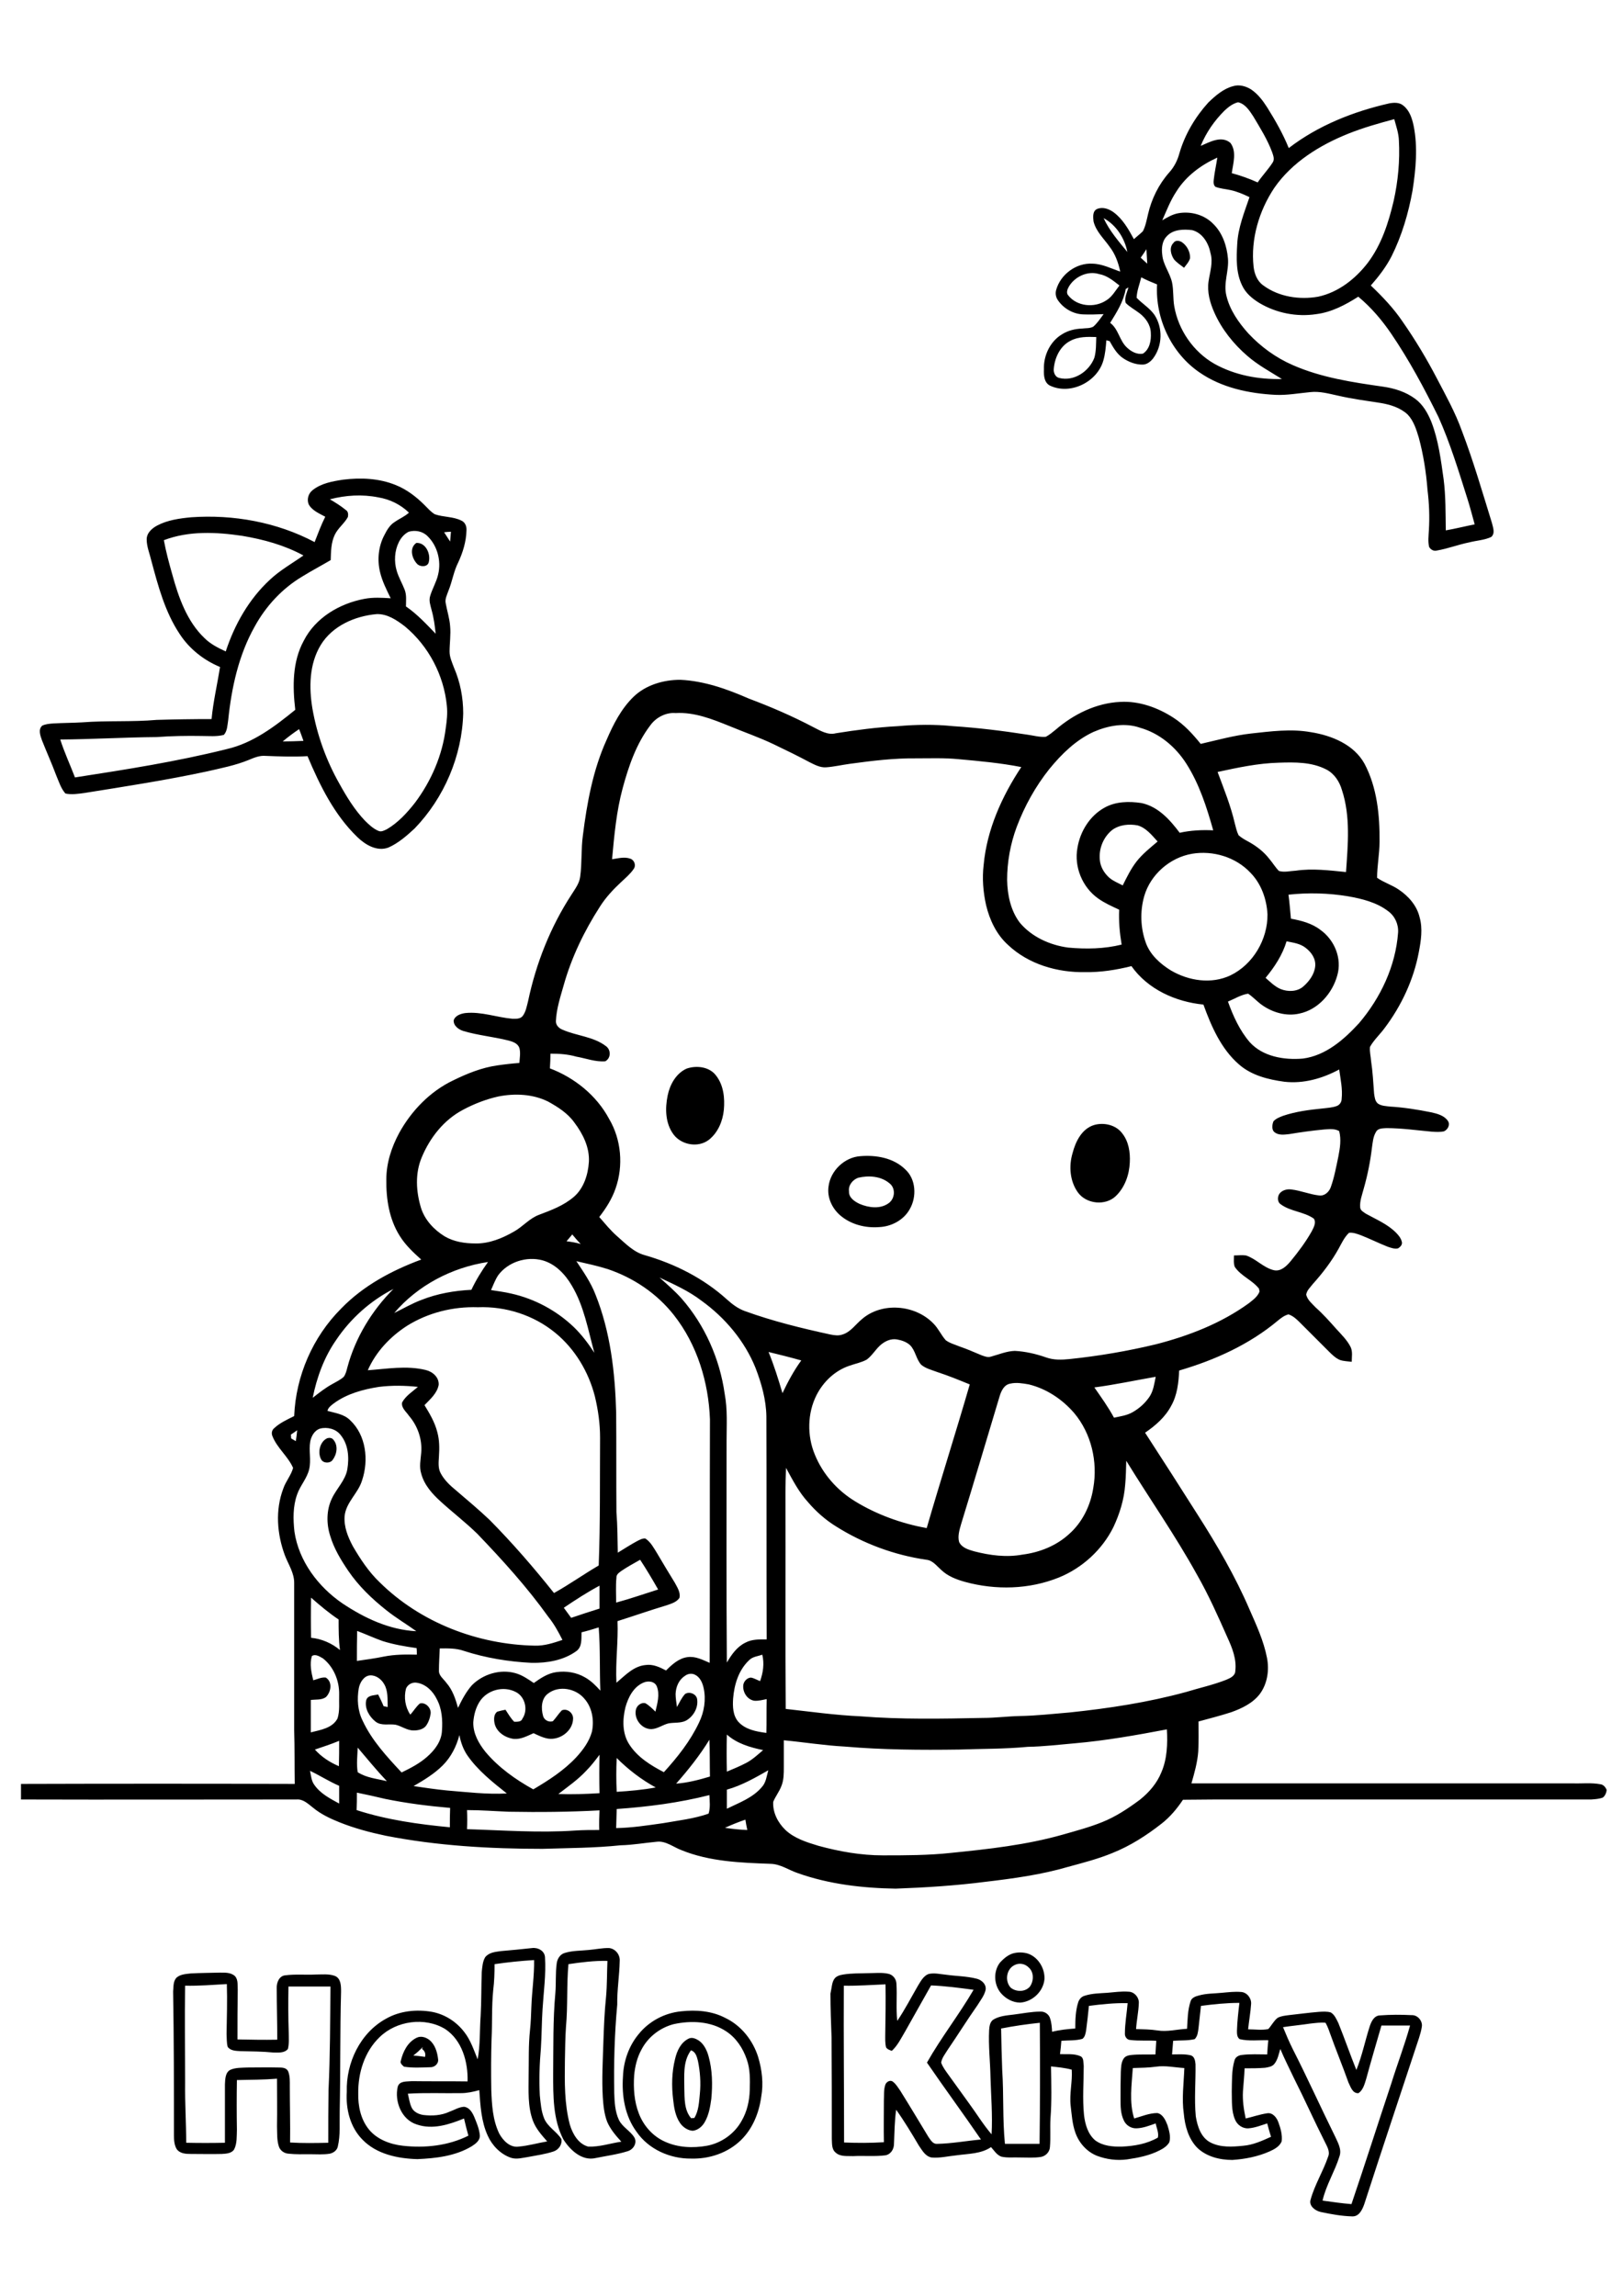 <?xml version="1.0" encoding="utf-8"?>
<!-- Generator: Adobe Illustrator 21.0.2, SVG Export Plug-In . SVG Version: 6.00 Build 0)  -->
<svg version="1.2" baseProfile="tiny" id="Layer_1" xmlns="http://www.w3.org/2000/svg" xmlns:xlink="http://www.w3.org/1999/xlink"
	 x="0px" y="0px" viewBox="0 0 595.3 841.9" overflow="scroll" xml:space="preserve">
<path d="M253.1,752.4c-2.6,3.9-2.1,8.9-2.1,13.4c0.1,3.7-0.1,8,2.5,11c0.3,0,0.9-0.1,1.2-0.1c1.6-2.7,1.7-5.9,2-8.9
	c0.4-4,0.1-8.1-0.7-12c-0.4-1.5-0.8-3.4-2.6-3.9L253.1,752.4 M252.6,747.6c1.2-0.6,2.6,0,3.7,0.7c1.9,1.3,3,3.6,3.6,5.8
	c1.4,5,1.5,10.4,1,15.6c-0.4,2.9-0.9,5.9-2.4,8.5c-0.9,1.6-2.5,3-4.4,3.2c-1.9-0.1-3.7-1.4-4.7-2.9c-1.7-2.5-2.2-5.7-2.5-8.6
	c-0.6-4.9-0.5-10,0.7-14.8C248.3,752.1,249.7,749,252.6,747.6 M151.6,753.8c1.4,0.1,2.9,0.3,4.3,0.5c0.3-1.2-0.1-2.2-1.1-2.9
	l0.3-0.7C154,751.8,152.8,752.9,151.6,753.8 M152.8,747.3c1.6-0.8,3.4-0.2,4.7,0.8c2.1,1.7,2.9,4.5,3.2,7.1c0.2,1.7-1.4,3-3,2.9
	c-3.1,0.1-6.4,0.3-9.5-0.2c-0.6-0.5-1.5-1.2-1.2-2.1C147.8,752.4,149.5,748.9,152.8,747.3 M247.1,742.3c-5,1.3-9.4,4.7-11.8,9.3
	c-1.6,2.9-2.4,6.2-2.7,9.5c-0.3,4.7,0,9.5,1.7,13.9c1.7,4.5,5.1,8.4,9.6,10.4c4.8,2.2,10.3,2.4,15.4,1.5c5.3-1,10.1-4.4,12.7-9.1
	c2-3.4,2.9-7.4,3-11.3c0.1-3.8,0.2-7.7-1.1-11.3c-1.4-4.1-3.9-7.9-7.6-10.3C260.7,741.2,253.5,740.9,247.1,742.3 M249.8,737.6
	c5.5-0.6,11.2-0.2,16.2,2.4c5.9,2.8,10.2,8.3,12.1,14.4c1.4,4.7,2,9.7,1.1,14.6c-0.8,5.8-3.1,11.6-7.4,15.8
	c-4.8,4.7-11.6,7-18.3,6.8c-7.7,0.1-15.6-3.4-20-9.8c-4.3-5.8-5.5-13.3-5-20.3c0.2-5.7,2.2-11.3,5.8-15.6
	C238.1,741.2,243.8,738.2,249.8,737.6 M480.5,742.1c-3.3,0.5-6.6,0.8-9.9,1.3c1.1,2.7,2.3,5.5,3.6,8.1c5.4,10.6,10.3,21.5,15.6,32.2
	c1,2.2,2.4,4.6,1.5,7.1c-1.7,5.5-4.9,10.5-6.2,16.2c3.5,0.5,7,1,10.6,1.3c5-14.7,9.7-29.5,14.6-44.2c2.2-7.1,4.9-14.1,6.9-21.3
	c-3.5,0-7,0-10.5,0c-1.9,6.5-3.8,13-5.6,19.6c-0.6,1.9-1.1,4-2.8,5.2c-2.2,0.2-2.9-2.3-3.7-3.9c-2.2-6.2-4.7-12.2-6.9-18.4
	c-0.4-1.2-0.9-2.4-1.5-3.5C484.4,741.6,482.4,741.9,480.5,742.1 M367.2,743.9c0.1,5.1,0.2,10.1,0.4,15.2c0.6,9,0.1,18.1,1,27.1
	c4.2,0,8.5,0,12.7,0c0.2-14.8,0.2-29.6,0.1-44.4C376.6,742.3,371.8,743,367.2,743.9 M440.5,735.6c-0.3,2.7-0.6,5.5-0.9,8.2
	c-0.2,1.4-0.3,2.9-1.4,4c-2.6,0.6-5.2,0.4-7.9,0.6c-0.1,1.7-0.3,3.3-0.4,5c2.2,0,4.5-0.2,6.7,0.3c1.5,0.3,1.8,2,1.9,3.3
	c0.1,6.4-0.5,12.7,0.1,19.1c0.6,3.7,1.9,7.8,5.4,9.6c3.7,1.9,8,1.6,12,1.2c3.6-0.3,6.9-1.8,10.2-3.3c-0.5-1.6-1-3.3-1.4-4.9
	c-2.2,0.7-4.4,1.6-6.8,1.8c-2.1,0.2-4.2-1.2-5-3.2c-1.4-3.2-1.1-6.9-1.2-10.3c0.1-3.8-0.1-7.7,1-11.4c0.3-1.2,1.5-1.9,2.7-2
	c3.1-0.4,6.2-0.2,9.3-0.2c0.1-1.7,0.2-3.5,0.4-5.2c-3.5-0.1-7.1,0.4-10.5-0.4c-1-0.7-1-2-1-3.1c0.1-3.4,0.5-6.8,0.9-10.2
	C449.8,734.5,445.1,735,440.5,735.6 M399.4,735.6c-0.3,3-0.6,5.9-1,8.8c-0.2,1.2-0.4,2.6-1.4,3.3c-2.5,0.7-5.1,0.5-7.7,0.7
	c-0.1,1.6-0.3,3.3-0.5,4.9c2.5,0.1,5.2-0.3,7.6,0.8c1.2,0.7,0.9,2.3,1.1,3.5c0,6-0.5,12,0.1,18c0.4,3.4,1.4,7,4.1,9.3
	c2.8,2.1,6.5,2.4,9.9,2.3c4.5-0.2,9.1-1,13.1-3.3c0.4-1.8-0.5-3.5-0.8-5.2c-2.3,0.8-4.5,1.7-7,1.8c-2,0.1-3.9-1.1-4.7-2.9
	c-1.2-2.5-1.2-5.2-1.2-7.9c0-3.3,0-6.6,0.1-9.9c0.1-1.6,0.1-3.4,1-4.8c0.6-1,1.8-1.3,2.9-1.4c2.9-0.3,5.9-0.1,8.8-0.2
	c0.1-1.7,0.2-3.4,0.3-5c-3.2-0.2-6.4,0.1-9.5-0.3c-1.2,0-2.1-1.2-2-2.4c0-3.7,0.7-7.4,1-11.1C408.7,734.5,404.1,735,399.4,735.6
	 M309.5,728.2c-0.1,19.2,0.1,38.3,0.1,57.5c4.9,0.2,9.7,0.2,14.6-0.1c-0.1-5.1,0-10.2,0-15.3c0.1-1.9-0.1-3.9,0.5-5.7
	c0.3-1.1,1.8-2,2.8-1.2c1.2,0.9,1.9,2.2,2.7,3.3c3.5,5.6,6.9,11.3,10.3,16.9c0.8,1.1,1.6,2.7,3.2,2.6c5.4-0.1,10.7-1.1,16.1-1.6
	c-6.5-9.5-13.3-18.7-19.8-28.2c5.2-9.2,11.8-17.6,17.1-26.7c-5.2-0.7-10.4-1.4-15.6-1.6c-3.1,5.6-6.3,11.1-9.4,16.7
	c-1.5,2.5-2.8,5.3-5,7.3c-0.8-0.3-1.7-0.6-2.1-1.3c-0.4-1.6-0.3-3.2-0.3-4.8c0.1-6.1,0.2-12.2,0.1-18.3
	C319.7,727.9,314.6,728.3,309.5,728.2 M305.9,725.9c0.7-1.2,2.1-1.6,3.4-1.8c3-0.5,6.2-0.4,9.2-0.5c2.4,0,4.9-0.3,7.2,0.2
	c1.7,0.3,3,1.8,3.1,3.6c0.3,4.5-0.2,9.1,0.3,13.7c2.8-4.1,5.1-8.6,7.6-12.9c1-1.6,2-3.6,3.9-4.3c2.2-0.5,4.4,0.1,6.6,0.3
	c3.6,0.5,7.3,0.5,10.9,1.4c1.9,0.4,3.8,2.1,3.4,4.2c-0.5,2.1-1.9,3.8-3,5.6c-3.8,5.4-7.2,10.9-10.9,16.3c-0.9,1.5-2.1,2.9-2.4,4.7
	c0.6,1.7,1.7,3.1,2.7,4.5c2.5,3.4,5,7,7.5,10.4c2.8,3.8,5.2,7.8,8.3,11.4c0.4-7-0.2-14-0.4-21c-0.1-5.7-0.8-11.5-0.5-17.2
	c0.1-1.4,0.3-3.1,1.6-3.9c2.2-1.3,4.8-1.5,7.3-1.8c3.3-0.4,6.6-1.1,9.9-1.1c1.6-0.1,3.2,1,3.6,2.6c0.5,1.5,0.6,3.2,0.7,4.8
	c2.8-0.7,5.7-1,8.5-1.2c0-3.3,0.1-6.6,1.1-9.7c0.4-1.1,1.2-2,2.3-2.3c2.7-0.9,5.6-0.9,8.4-1.1c2.5-0.2,5.1-0.6,7.7-0.4
	c2.2,0,4,2.2,3.8,4.3c-0.1,3.1-0.8,6.2-1,9.4c2.6,0.1,5.2,0.1,7.8,0.5c3.6,0.6,7.2-0.4,10.9-0.6c0.2-3.4,0.2-6.8,1.3-10.1
	c0.4-1.3,1.8-1.8,3-2.1c2.8-0.8,5.6-0.7,8.5-1c2.3-0.2,4.7-0.5,7-0.3c2.1,0.1,3.8,2.2,3.7,4.3c-0.2,3.2-0.8,6.3-1.1,9.4
	c2.5,0,5,0.4,7.4-0.1c1.2-1.3,2-3,3.4-4.1c1.3-0.7,2.7-0.8,4.1-1c3.7-0.4,7.3-0.9,11-1.2c1.5-0.1,3-0.2,4.4,0.2
	c1.4,0.8,2.1,2.5,2.8,3.9c2.3,5.7,4.3,11.5,6.6,17.2c2.1-5.2,3.2-10.7,4.9-16c0.6-1.8,1.6-3.9,3.7-4c3.9-0.3,7.8-0.3,11.7-0.1
	c2.2-0.1,4.1,2.2,3.7,4.3c-0.2,1.4-0.6,2.7-1,4c-6.7,20.3-13.5,40.6-20.1,61c-0.7,2-1.9,4.6-4.4,4.5c-3.9-0.1-7.7-0.8-11.5-1.6
	c-2-0.4-4.5-2.2-3.8-4.5c1.5-5.5,4.6-10.4,6.4-15.7c0.9-2-0.4-3.9-1.2-5.6c-3.9-7.7-7.4-15.6-11.3-23.3c-1.7-3.6-3.5-7.1-5-10.7
	c-0.6,1.9-0.9,3.9-2.2,5.5c-0.8,1-2.2,1.2-3.4,1.4c-2.5,0.2-5,0.2-7.5,0.2c-0.1,2.8-0.4,5.6-0.6,8.4c-0.2,3.4,0.3,6.7,1,10
	c2.6-0.6,5.1-1.5,7.8-1.9c2.1-0.4,3.6,1.6,4.2,3.3c0.8,2.2,1.5,4.6,1.2,7c-0.8,1.9-2.7,2.9-4.5,3.7c-4.3,1.9-9,2.8-13.6,3.1
	c-4.6,0-9.5-1.2-12.9-4.5c-3.2-3.3-4.5-8-4.9-12.5c-0.8-5.5,0-11.1,0.2-16.7c-3.5-0.2-6.9-1-10.4-0.5c-2.8,0.4-5.6,0.4-8.5,0.5
	c-0.4,6.1-1.4,12.5,0.5,18.5c2.8-0.8,5.6-2,8.5-2c2,0.4,3,2.6,3.7,4.4c0.6,2,1.3,4.2,0.7,6.3c-0.8,1.4-2.2,2.3-3.6,3
	c-3.7,1.9-7.8,2.7-11.9,3.3c-3.7,0.5-7.5,0-11-1.3c-3.8-1.5-6.7-4.8-8-8.6c-1.1-3.1-1.3-6.5-1.7-9.8c-0.5-4.4,0.7-8.8,0.4-13.2
	c-2.5-0.7-5-0.9-7.6-1.2c0.1,6.4,0.3,12.7-0.2,19.1c-0.2,3.5,0.1,7-0.2,10.5c-0.1,1.8-1.6,3.3-3.3,3.6c-2.5,0.4-5.1,0.2-7.7,0.2
	c-2.3-0.1-4.6,0.2-6.8-0.3c-1.7-0.6-2.7-2.3-3.8-3.5c-3.7,2.5-8.3,2.4-12.6,3c-3.1,0.3-6.2,1.1-9.3,0.8c-2.3-0.5-3.4-2.7-4.6-4.4
	c-2.6-4.4-5.3-8.9-8.3-13.1c-0.6,4.1-0.6,8.3-0.8,12.5c0,1.9-1.1,3.8-3.1,4.2c-3.9,0.5-7.9,0.1-11.9,0.3c-2.1-0.1-4.7,0.3-6.4-1.3
	c-1.5-1.2-1.3-3.3-1.4-5c0-12.4,0-24.8-0.1-37.3c-0.2-5.3-0.4-10.7-0.4-16C305.1,728.9,305.1,727.2,305.9,725.9 M67.9,728.2
	c-0.2,11.9,0,23.7,0,35.6c-0.1,7.3,0.4,14.7,0.4,22c4.7,0.1,9.4,0.1,14.2,0c0-7.1,0-14.3,0-21.4c0.1-1.9,0.1-4.5,2.1-5.4
	c1.9-0.8,4.1-0.7,6.1-0.8c3.8,0,7.6-0.1,11.4,0c1.3,0,2.9,0,3.6,1.4c0.7,1.8,0.6,3.7,0.6,5.5c0,6.9,0.2,13.8,0.1,20.6
	c4.7,0.3,9.3,0.2,14,0.1c0-6.5,0-12.9,0.1-19.3c0.6-12.7,0.6-25.4,0.7-38c-5.1,0-10.2,0-15.4,0c-0.1,5.6-0.1,11.2,0.1,16.8
	c0,2,0.2,4.1-0.3,6.1c-1.3,1.6-3.6,1.3-5.4,1.3c-4-0.4-8-0.4-12-0.5c-1.6-0.1-3.7-0.1-4.7-1.6c-0.4-1.5-0.3-3.1-0.4-4.7
	c0.1-6.1,0.3-12.2,0.1-18.3C78,727.9,73,728.3,67.9,728.2 M64.8,725.2c1.4-1.2,3.4-1.3,5.2-1.5c3.6-0.2,7.2-0.2,10.7-0.3
	c1.9,0,4.1-0.1,5.6,1.4c1.1,1.4,0.8,3.3,0.9,4.9c-0.1,6.1-0.1,12.1-0.1,18.2c4.9,0.1,9.7,0.2,14.6,0.1c0-6.3-0.2-12.6-0.2-18.9
	c-0.1-2,0.9-4.5,3.1-4.7c3.7-0.5,7.5-0.1,11.2-0.3c2.3,0,4.8-0.3,7,0.5c2.3,0.9,2.3,3.7,2.3,5.8c-0.4,14.6-0.2,29.3-0.5,43.9
	c-0.1,4.3,0.3,8.7-0.7,12.9c-0.3,1.4-1.6,2.3-2.9,2.6c-2.4,0.4-4.8,0.2-7.2,0.2c-2.7,0-5.3,0.1-8-0.2c-1.5-0.1-3-1.1-3.5-2.6
	c-0.8-2.4-0.6-5-0.7-7.5c0.1-5.8,0-11.6,0-17.4c-4.9,0.4-9.8,0.4-14.7,0.5c-0.1,6.1-0.1,12.1,0,18.2c-0.1,2.4,0.1,5-1,7.2
	c-0.9,1.5-2.9,1.6-4.5,1.7c-3.8,0.1-7.6,0-11.4,0c-1.8,0-4-0.1-5.2-1.8c-0.9-1.5-1-3.4-1-5.2c0-17.5,0-35.1-0.3-52.6
	C63.7,728.7,63.4,726.6,64.8,725.2 M372,720.7c-2.9,1.5-3.5,5.8-1.3,8.2c1.9,1.6,5.2,1.7,7-0.3c1.5-2,1.6-5.3-0.3-7
	C376,720.1,373.8,719.7,372,720.7 M371.4,716.4c1.7-0.5,3.5-0.5,5.2-0.1c4,1.1,6.7,5.4,6.5,9.5c-0.4,4.5-4.4,8.3-8.9,8.6
	c-2.7,0-5.3-1.4-7.1-3.5c-2.6-3.1-2.8-8-0.3-11.2C368.1,718.3,369.6,717,371.4,716.4 M208.5,720.3c-0.7,7.6-0.2,15.3-0.9,22.9
	c-0.3,4.2-0.3,8.4-0.4,12.6c-0.1,7.8-0.2,15.7,1.8,23.3c1,3.4,3.1,7.1,6.7,8.1c4.1,0.2,8.1-1.2,12.2-1.8c-2-2.2-4-4.5-5.2-7.3
	c-1.1-2.9-1.4-6-1.6-9c-0.4-6.6,0-13.2,0.2-19.8c0.2-5.7,0.4-11.4,1-17.1c0.4-4.4,0.3-8.8,0.5-13.1C218,719,213.2,719.6,208.5,720.3
	 M215.9,715.1c2.5-0.2,5.1-0.8,7.6-0.7c2.3,0.3,4,2.5,3.8,4.8c-0.1,5.3-1,10.6-0.9,15.9c-1,10.8-1.3,21.7-1.1,32.5
	c0.1,3.3,0.3,6.8,1.7,9.8c1.3,2.7,4.2,4,5.7,6.5c1.1,2-0.4,4.4-2.5,5c-3.8,1.2-7.8,1.7-11.7,2.5c-5,1.2-9.4-2.9-11.9-6.9
	c-3.8-7.4-3.7-16-3.7-24.1c0.1-9.9-0.1-19.7,0.8-29.5c0.3-3.6,0-7.3,0.5-10.9c0.2-1.6,1.2-3.3,2.9-3.8
	C210,715.3,213,715.4,215.9,715.1 M139.2,747.1c-5.5,5.3-7.9,13.1-7.8,20.6c-0.1,4.6,0.9,9.5,3.9,13.2c3,3.7,7.9,5.5,12.5,6
	c8.1,0.9,16.6,0,24-3.7c-0.6-2.1-1.1-4.2-1.6-6.3c-5.4,2.2-11.5,4.2-17.3,2.2c-5.6-1.7-8.3-8.5-7-13.9c0.7-2.2,3.4-1.8,5.2-2
	c6.8,0.1,13.6,0,20.4,0.1c0.2-7.1-2-15.1-8.2-19.2C155.9,739.6,145.4,741,139.2,747.1 M181.4,720.3c0,3.2-0.1,6.4-0.5,9.6
	c-0.6,6-0.3,12-0.6,17.9c-0.2,6.2-0.2,12.4-0.1,18.6c0.2,5.4,0.5,11,2.9,16c1.4,2.6,4,5.3,7.2,4.8c3.5-0.3,6.9-1.3,10.4-1.9
	c-2-2.3-4.1-4.6-5.2-7.5c-2-5.3-1.6-11.1-1.6-16.7c0.1-5.5-0.1-11.1,0.5-16.6c0.3-2.9,0.4-5.7,0.5-8.6c0.2-5.7,1.1-11.4,1-17.1
	C191,719.1,186.2,719.6,181.4,720.3 M183.8,715.5c3.8-0.3,7.5-0.7,11.3-1.1c2.2-0.3,4.7,1,4.8,3.4c0.4,6.3-0.5,12.6-0.9,19
	c-0.3,4.7-0.3,9.5-0.6,14.3c-0.5,5.7-0.7,11.5-0.4,17.3c0.3,2.9,0.5,5.8,1.6,8.5c1.3,3.1,4.5,4.7,6.3,7.5c0.4,2-1,4-2.9,4.6
	c-3,1-6.1,1.4-9.2,2c-2.1,0.3-4.3,1-6.4,0.3c-3.8-1.3-6.9-4.5-8.5-8.1c-2.4-5.2-2.7-11.1-3.1-16.7c-2.2,0.6-4.4,1.1-6.7,1.1
	c-6.5,0.1-13-0.2-19.5,0.2c0.4,1.6,0.6,3.3,1.3,4.9c0.7,1.7,2.5,2.6,4.3,2.9c3.3,0.4,6.7,0.2,9.7-1.2c1.7-0.6,3.4-1.7,5.3-1.8
	c1.9,0.2,3,2,3.7,3.6c0.9,2.2,1.9,4.5,2.1,6.9c0.1,1.9-1.6,3.1-3,4c-6,3.6-13.1,4.4-19.9,4.7c-7.2-0.2-15-1.8-20.2-7.2
	c-4.5-4.6-6.1-11.2-5.7-17.5c-0.3-10.6,4.9-21.6,14.4-26.8c5.1-2.9,11.2-3.5,16.9-2.5c4.7,0.9,8.9,3.6,11.8,7.4
	c2.3,2.9,3.5,6.6,4.9,10c1-5.3,0.7-10.6,1.1-16c0.3-5.3,0.2-10.7,0.4-16c0.2-1.9,0.3-3.9,1.3-5.5
	C179.5,715.9,181.8,715.8,183.8,715.5 M120.1,527.4c0.8-0.2,1.7-0.1,2.2,0.6c1.8,2.1,1.3,5.3-0.3,7.4c-0.9,1.3-3.4,1.3-4.2-0.2
	C116.4,532.7,117.3,528.6,120.1,527.4 M314.8,431.9c-2,0.7-3.7,2.7-3.4,5c-0.1,2.3,2,3.7,3.9,4.6c3.3,1.4,7.6,2,10.7-0.3
	c2.3-1.7,2.6-5.5,0.2-7.3C323.1,431.3,318.6,431,314.8,431.9 M315.5,424c5.8-0.5,12.2,0.6,16.5,4.8c4,3.6,4.3,10.1,1.7,14.6
	c-2.2,4-6.7,6.4-11.2,6.6c-5,0.4-10.3-0.9-14.2-4.2c-3.1-2.6-5-6.7-4.4-10.7C304.6,429.3,309.8,424.4,315.5,424 M401.2,412.6
	c3.6-1.1,8.1-0.1,10.4,3c2.4,3,3,7,2.8,10.7c-0.2,4.5-1.8,9.1-5.1,12.3c-3.8,3.7-10.9,3-14-1.4c-2.9-4.1-3.3-9.6-1.9-14.3
	C394.5,418.6,396.8,414,401.2,412.6 M251.8,391.9c3.7-1.3,8.5-0.7,10.9,2.6c2.7,3.5,3.2,8.2,2.8,12.5c-0.4,4.2-2.2,8.4-5.5,11
	c-3.9,3-10,1.9-12.9-1.9c-3.1-4.1-3.2-9.6-2.2-14.4C245.7,397.8,247.9,393.7,251.8,391.9 M265.9,670.3c2.7,0.4,5.4,0.7,8.2,0.8
	c-0.3-1.3-0.5-2.6-0.7-3.8C270.8,668.2,268.3,669.2,265.9,670.3 M171.3,663.8c0.1,2.3,0.1,4.7,0,7c13.2,0.4,26.4,1.4,39.6,0.5
	c3-0.2,5.9-0.2,8.9-0.2c-0.1-2.4,0-4.8,0.1-7.2c-11.1,0.6-22.2,0.7-33.3,0.5C181.5,664.2,176.4,663.8,171.3,663.8 M226.2,663.4
	c-0.1,2.3-0.1,4.6-0.2,7c5.8-0.1,11.5-1,17.2-1.8c5.6-1,11.3-1.6,16.7-3.5c0.7-2.2,0.4-4.6,0.3-6.8
	C249.2,661.1,237.7,662.6,226.2,663.4 M130.9,657.4c0,2.1,0,4.3-0.1,6.4c11.1,3.6,22.7,5.2,34.2,6.3c0-2.4,0-4.7,0.1-7.1
	c-8-0.7-16-1.7-23.8-3.3C137.9,658.9,134.4,658.1,130.9,657.4 M266.6,656.3c0,2.3,0,4.7,0,7c4.5-2.2,9.5-4,12.8-7.9
	c1.6-1.7,1.8-4.1,2.4-6.2C276.9,652,272,654.8,266.6,656.3 M113.7,649.4c0.4,1.8,0.5,3.8,1.7,5.3c2.2,3.1,5.7,4.9,9,6.7
	c0-2.2,0-4.3,0-6.5C120.7,653.3,117.3,651.1,113.7,649.4 M226.2,644.7c-0.2,4.1-0.2,8.3,0,12.4c4.8-0.3,9.5-0.7,14.3-1.6
	C235.2,652.6,230.4,648.9,226.2,644.7 M214.9,649.5c-3,3.2-6.6,5.7-10.1,8.4c5,0.2,10.1,0,15.1-0.3c-0.1-4.7-0.1-9.4,0-14.1
	C218.4,645.5,216.8,647.6,214.9,649.5 M131.2,640.9c-0.1,3-0.5,6,0,9c3.2,2.1,7.1,2.4,10.7,3.3C138.2,649.3,134.7,645,131.2,640.9
	 M248,654.1c4.2-0.3,8.4-1.4,12.4-2.6c-0.1-4.5,0-9-0.2-13.5C256.7,643.7,252.5,649,248,654.1 M115.5,641.6c2.4,2.7,5.5,4.7,8.8,6.1
	c0.1-3.1,0.1-6.2,0.1-9.3C121.5,639.6,118.5,640.6,115.5,641.6 M266.6,636.1c-0.1,4.5-0.1,9.1,0,13.6c2.4-1,4.8-2,7.1-3.2
	c2.3-1.2,4.2-3,6.2-4.7C275.1,640.8,270.3,639.4,266.6,636.1 M162.4,647.4c-3.1,3.1-6.9,5.4-10.7,7.6c4.1,0.6,8.1,1.2,12.2,1.6
	c7.3,0.6,14.7,1.5,22,1.1c-5.3-4.2-10.7-8.5-14.5-14c-1.5-2.2-2.4-4.8-2.9-7.4C167.4,640.5,165.4,644.4,162.4,647.4 M394.3,639.3
	c-5.8,0.5-11.5,1.2-17.3,1.3c-8.4,0.8-16.8,0.7-25.3,1c-14,0.2-28,0.1-41.9-1.1c-7.5-0.4-14.9-1.6-22.3-2.3c0,3.3,0,6.6,0,9.9
	c0,2.3,0,4.7-0.9,6.9c-0.8,2.1-2.2,3.8-3,5.8c-0.2,3.9,1.7,7.6,4.5,10.3c3.3,3.1,7.8,4.5,12.1,5.8c7.7,2.1,15.6,3.5,23.6,3.5
	c8.3,0,16.7,0,25-0.9c13.8-1.4,27.6-2.9,41-6.7c4.9-1.4,9.8-2.7,14.5-4.6c5-2,9.5-5,13.8-8.2c3.4-2.7,6.3-6.1,7.9-10.1
	c2.1-4.9,2.3-10.4,2-15.7C416.9,636.3,405.7,638.3,394.3,639.3 M176,623.9c-1.5,2.3-2.2,5-2.4,7.7c-0.1,4.1,2,7.8,4.5,10.9
	c4.8,5.7,11,10.1,17.5,13.7c5.6-3.3,11.2-6.9,15.7-11.7c2.5-2.7,4.8-5.8,5.8-9.4c0.9-4.2,0.1-9-2.8-12.2c-3.1-3.7-9.2-4.9-13.2-1.9
	c-2.6,1.8-2.7,5.5-1.9,8.3c0.4,1.5,2.1,2.4,3.6,1.9c1.2-1.3,2.1-2.8,3.3-4c2-0.8,4.2,1,4.1,3.1c-0.1,4.5-4.8,7.9-9.1,7.3
	c-1.9-0.3-3.7-1.2-5.4-2c-2.3,1-4.6,2.3-7.2,2.1c-3.2-0.4-6.4-2.5-7.1-5.7c-0.3-1.5-0.3-3.4,1-4.3c1-0.3,2-0.5,3-0.7
	c1,1.5,1.9,3.1,3.2,4.4c1.1,0,2.6,0.1,3-1.1c2.2-3.2,1-8.1-2.4-9.8C184.6,618.1,178.7,619.8,176,623.9 M131.6,619.1
	c-0.7,4-0.4,8.3,1.4,11.9c3.4,7.3,8.9,13.2,14.3,19c3.3-1.6,6.6-3.3,9.3-5.7c2.8-2.4,5.3-5.7,5.5-9.5c0.3-4,0-8.2-1.9-11.7
	c-1.4-2.9-4-5.5-7.3-6c-1.6-0.3-3.4,0.6-4,2.2c-0.8,3.2-0.3,6.7,1.6,9.5c1.2-1.3,2.1-2.9,3.5-4.1c2.2-0.6,4.4,1.9,3.9,4
	c-0.2,1.4-0.7,2.8-1.5,4c-1,1.5-3,1.9-4.7,1.9c-2.4,0-4.4-1.6-6.6-2.1c-2.4-0.4-5.2,0.5-7.3-1.1c-2.3-1.8-4.1-4.8-3.5-7.8
	c0.5-2,2.8-1.8,4.4-2.2c0.7,1.4,1.4,2.8,2,4.3c0.4,0.1,1.1,0.2,1.5,0.3c-0.1-2.8,0.2-5.9-1.3-8.4c-1-1.8-3-3.3-5.1-3.2
	C133.5,614.5,132,617,131.6,619.1 M251.2,614.6c-2.2,1.4-3.3,4-3.4,6.6c0,1.6,0.3,3.2,0.5,4.8c0.9-1.6,1.7-3.4,3-4.8
	c1.6-1,4.1,0,4.4,1.9c0.5,3.2-1.4,6.4-4.1,7.9c-2,1-4.3,0.6-6.4,1c-2.1,0.5-4,2-6.2,2.1c-3.5,0.1-6.4-3.5-5.8-6.9
	c0.2-1.6,1.9-3,3.5-2.6c1.4,0.8,2.6,2,3.7,3.1c0.7-3,1.7-6.3,0.5-9.3c-0.8-1.9-3.3-2.1-5-1.3c-3.6,1.6-5.5,5.4-6.5,9
	c-1.1,4.5-1.2,9.6,1.4,13.6c3,4.7,7.9,7.7,12.7,10.2c5-5.5,9.7-11.4,12.9-18.2c1.9-3.9,2.6-8.4,1.7-12.6c-0.4-1.9-1.3-4-3.1-4.9
	C253.7,613.5,252.2,613.8,251.2,614.6 M274.7,608.9c-3.8,3.6-5.4,8.9-5.8,14c-0.2,2.9-0.1,6.2,1.9,8.5c2.6,2.9,6.6,3.6,10.3,4.1
	c0.1-4.1,0-8.3,0.1-12.4c-1.5,0.3-3,0.7-4.5,0.6c-2.6-0.4-4.2-3-4.1-5.4c0-1.5,1.3-3,2.8-3.1c1.2,0.2,2.3,0.9,3.4,1.3
	c1.1-3.1,1.6-6.4,0.8-9.7C278,607.4,276,607.5,274.7,608.9 M114.4,607.3c-0.9,2.9-0.2,6,0.5,8.9c1.5-0.4,3-1.2,4.6-1
	c2.6,1.6,1.9,5.4,0,7.2c-1.6,1.1-3.7,0.8-5.5,1c0,4,0,7.9,0,11.9c3.5-0.9,7.9-1.5,9.8-5.1c0.9-2.8,0.5-5.9,0.6-8.8
	c0.1-5-2-10.1-5.9-13.2C117.4,607.6,115.8,606.4,114.4,607.3 M131,598.1c-0.1,3.7-0.1,7.3-0.1,11c3.3-0.5,6.6-0.9,9.9-1.6
	c4-0.8,8.1-0.8,12.1-0.7c0-0.8,0-1.6-0.1-2.4c-4.2-0.6-8.4-1.3-12.5-2.6C137.2,600.7,134.2,599.3,131,598.1 M213.3,598.6
	c-0.1,2.4,0.3,5.3-1.9,6.9c-4.7,3.4-10.7,4.4-16.4,4.3c-8.4-0.4-16.9-1.8-24.9-4.4c-2.8-1-5.9-0.9-8.8-0.9c-0.1,2.7-0.3,5.4-0.3,8.1
	c-0.1,1.9,1.7,3.1,2.7,4.5c2.3,2.6,3.4,6,4.3,9.2c1.4-2.9,2.9-5.8,5.1-8.3c4.1-4.1,10.4-6,16-4.4c2.5,0.7,4.6,2.2,6.7,3.6
	c2.5-1.8,5.2-3.6,8.3-4c3.6-0.5,7.4,0.1,10.6,2c2.1,1.2,3.9,3,5.5,4.8c-0.3-7.7,0-15.5-0.6-23.2
	C217.4,597.5,215.4,598.1,213.3,598.6 M114.1,600.6c3.9,0.4,7.6,2,10.6,4.5c-0.5-3.7-0.5-7.5-0.5-11.2c-3.6-2.4-6.9-5.2-10.1-8
	C114,590.8,114,595.7,114.1,600.6 M206.8,589.6c0.9,1.2,1.8,2.5,2.7,3.7c3.5-1.2,6.9-2.3,10.4-3.4c0-2.8,0-5.6,0-8.4
	C215.4,583.9,211.1,586.7,206.8,589.6 M227.9,576.1c-0.8,0.6-1.9,1.3-1.8,2.5c-0.3,3-0.1,6-0.1,9.1c5.2-1.4,10.3-3.2,15.4-4.8
	c-2.1-3.7-4.3-7.4-6.6-10.9C232.5,573.3,230.1,574.6,227.9,576.1 M413.1,535.7c-0.1,2.9-0.1,5.8-0.4,8.8c-0.4,5.4-2,10.6-4.3,15.5
	c-4.1,8.3-11.4,15-20,18.5c-10.9,4.4-23.2,4.7-34.5,1.6c-3.2-0.9-6.3-2.1-8.7-4.4c-1.6-1.4-3.1-3.5-5.4-3.7
	c-11.7-1.7-23.1-5.9-33.1-12.2c-3.9-2.4-7.4-5.5-10.3-8.9c-3.4-3.7-5.7-8.2-8.1-12.6c-0.1,3-0.2,6-0.2,9c0.1,26.5-0.1,52.9,0.1,79.4
	c9.1,1,18.2,2.3,27.3,2.7c15,1.2,30,0.9,45,0.6c4.6,0,9.1-0.6,13.6-0.7c6.1-0.1,12.1-0.8,18.2-1.3c14.4-1.5,28.8-3.7,42.7-7.5
	c4.9-1.5,10-2.6,14.8-4.5c1.4-0.6,3.3-1.4,3.3-3.3c0.5-4.2-1.1-8.3-2.8-12c-3.5-7.9-7-15.8-11.3-23.3
	C431.1,563.1,421.7,549.7,413.1,535.7 M106.7,526.1c0,0.4,0.1,1.1,0.1,1.4c0.6,0.3,1.1,0.7,1.7,1c0.2-1.3,0.4-2.7,0.5-4
	C108.3,525,107.5,525.6,106.7,526.1 M113.8,528.6c-0.6,3.4,0.4,6.8-0.4,10.2c-0.8,3.4-3.3,6-4.4,9.2c-1.6,4.4-1.5,9.2-1,13.7
	c1.6,10.8,8.7,20.2,17.6,26.3c8.1,5.4,17.2,9.7,27.1,10.2c-3.6-2.6-7.5-4.9-11-7.7c-5.3-4.2-10.2-8.9-14-14.5
	c-2.7-4-5.2-8.1-6.6-12.8c-1.4-4.4-1.4-9.4,0.6-13.6c1.7-3.7,5-6.7,5.7-10.8c0.7-4.3,0.4-9.1-2.5-12.6c-1.7-2.2-4.9-3-7.5-2.3
	C115.4,524.5,114.2,526.6,113.8,528.6 M139,508.6c-5.8,0.9-11.7,2.5-16.5,6c-1,0.8-2.1,1.5-2.4,2.8c2.9,0.8,6.1,1.2,8.3,3.4
	c5.9,5.5,6.9,14.7,4.4,22.1c-1.4,4.7-5.9,8-6.4,13.1c-0.3,3.9,1.2,7.6,3,11c2.8,4.8,5.9,9.5,9.9,13.3c15,14.8,36,22.8,56.9,23.2
	c3.5,0.1,6.8-1,10.1-2.1c-1.5-3-3.1-5.9-5.2-8.5c-7.8-10.9-16.8-20.8-26-30.4c-4.3-4.2-9-7.8-13.4-11.8c-3.1-2.8-6.1-6.1-7.2-10.3
	c-0.8-2.5-0.2-5.1,0-7.7c0.4-4.9-1.3-9.8-4.5-13.5c-1-1.5-2.9-2.9-2.5-4.9c1.3-2.4,3.7-3.9,5.8-5.7C148.6,508.1,143.8,508,139,508.6
	 M370.6,507.4c-2.4,0.4-3.4,2.8-4,4.8c-4.7,15.6-9.3,31.2-14.1,46.8c-0.6,2.1-1.3,4.4-0.7,6.5c1,2.1,3.4,2.8,5.5,3.4
	c5.8,1.5,11.8,2.3,17.8,1.2c6.2-0.8,12.3-3.2,17-7.5c4.9-4.3,7.9-10.5,8.9-16.9c1.7-9.6-0.7-20-7-27.5c-4.3-5-10.1-8.9-16.6-10.5
	C375.1,507.3,372.8,506.9,370.6,507.4 M401.4,508.8c2.5,3.6,5.1,7.2,7.2,11.1c2.3-0.5,4.7-0.8,6.8-2c2.5-1.4,4.7-3.4,6.3-5.8
	c1.4-2.2,1.7-4.8,2.2-7.2C416.4,506.2,409,507.8,401.4,508.8 M281.9,495.8c2,4.9,3.6,10,5.1,15.1c2-4.2,4.2-8.3,6.9-12
	C290,497.8,286,496.8,281.9,495.8 M322.7,493.5c-1.7,1.6-2.9,3.7-4.8,5.1c-2,1.1-4.3,1.5-6.5,2.3c-5.2,1.8-9.4,5.8-11.9,10.7
	c-3.4,6.7-3.5,15-0.6,21.9c2.9,7.1,8.2,13.1,14.8,17.1c8,4.9,17,8.1,26.2,9.8c5.1-17.6,10.7-35.1,15.8-52.7
	c-3.9-1.6-7.8-3.2-11.8-4.5c-2.1-0.8-4.3-1.3-6-2.7c-1.9-2.1-2.1-5.2-4.1-7.2c-1.3-1.2-3.1-1.8-4.8-2.1
	C326.7,490.8,324.4,491.9,322.7,493.5 M149.3,486.2c-6.2,4-11.4,9.5-14.4,16.3c7-0.5,14.2-1.8,21.2-0.1c2.6,0.6,5,2.7,4.8,5.5
	c-0.6,3.1-3.1,5.2-5.2,7.4c1.9,3.1,3.8,6.3,4.7,9.9c0.8,2.9,0.8,5.9,0.6,8.9c-0.1,2-0.4,4.2,0.6,6.1c1.3,2.5,3.4,4.5,5.6,6.3
	c4.2,3.6,8.4,7.1,12.4,10.9c8.4,8.5,16.2,17.5,23.6,26.8c5.6-3.1,10.9-6.9,16.4-10.1c0.6-15.6,0.4-31.3,0.5-46.9
	c0-5.1-0.7-10.1-1.9-15.1c-2.3-9-7.3-17.4-14.5-23.3c-7.9-6.5-18.2-9.8-28.4-9.4C166.1,479.1,157,481.4,149.3,486.2 M123.3,491.4
	c-4.4,6.3-7.1,13.7-8.6,21.2c2.3-1.8,4.7-3.7,7.3-5.1c1.4-0.8,2.9-1.5,4.1-2.6c0.7-1,1-2.2,1.3-3.4c2.9-10.9,9-20.9,16.9-28.8
	C135.9,477,128.6,483.5,123.3,491.4 M241.9,468.5c2.8,2.5,5.6,4.9,8.1,7.7c8.5,9.7,14,22.1,15.8,34.9c1.1,5.8,0.7,11.6,0.7,17.5
	c0,27-0.1,54,0.1,81.1c1.7-2.9,3.7-5.8,6.8-7.3c2.4-1.3,5.2-1.2,7.8-1.2c-0.1-27.3,0-54.5-0.1-81.8c-0.1-6.1-1.8-12.1-4-17.8
	c-4-9.9-11.2-18.4-19.8-24.6C252.6,473.4,247.2,471,241.9,468.5 M144.6,481.5c3.3-1.6,6.5-3.5,10-4.8c5.8-2.3,12.1-3.4,18.3-3.7
	c1.7-3.6,3.8-7,6.1-10.2C165.7,464.8,153.2,471.4,144.6,481.5 M211.4,462.5c2.6,3.9,5.3,7.8,7,12.2c5.5,13.7,7.2,28.6,7.6,43.3
	c0.1,12.2,0,24.3,0.1,36.5c0.4,5,0.4,9.9,0.5,14.9c2.3-1.4,4.6-2.9,7-4.2c1-0.5,2-1.1,3.1-1c2,1.3,3.1,3.5,4.3,5.4
	c2.1,3.6,4.3,7.2,6.5,10.8c0.9,1.7,2.2,3.6,1.7,5.6c-1.1,1.6-3,2.1-4.7,2.7c-6,1.8-12,3.9-18,5.8c0.3,7.5-0.8,15.1-0.4,22.6
	c3.2-2.7,6.3-6.1,10.7-6.5c2.7-0.4,5.2,0.8,7.5,2c2.2-2.2,4.7-4.5,7.9-4.9c2.9-0.4,5.5,1,8.1,2.1c0.1-29.7,0-59.5,0.1-89.3
	c-0.5-13.6-4.7-27.4-13.2-38.2c-6.2-7.9-14.8-13.7-24.3-16.9C219.1,464.2,215.3,463.4,211.4,462.5 M182.7,467.7
	c-1.1,1.7-1.8,3.6-2.6,5.4c2.5,0.4,5,0.7,7.5,1.3c8.5,1.9,16.5,6.2,22.8,12.2c2.9,2.8,5.4,6.1,7.6,9.5c-2.3-8.4-3.8-17.2-8.3-24.7
	c-2.4-4.1-6-7.9-10.7-9.2C193.1,460.6,186.3,462.8,182.7,467.7 M209.9,452.7c-0.7,0.8-1.4,1.7-2.1,2.5c1.7,0.2,3.5,0.5,5.2,1
	C211.9,455.1,210.9,453.9,209.9,452.7 M182.8,402.1c-4.5,1-8.9,2.7-13,4.9c-7,3.7-12.1,10.2-15.1,17.4c-2.5,5.9-2.1,12.5-0.3,18.5
	c1.4,4.5,4.8,8.1,8.7,10.5c3.4,2,7.4,2.6,11.3,2.6c5,0.1,9.9-1.9,14.2-4.4c3.2-1.8,5.6-4.8,9.1-6.1c4.5-1.7,9.1-3.4,12.8-6.6
	c3.6-3.1,5.2-8.1,5.5-12.8c0.3-5.3-2.2-10.3-5.3-14.4c-2.4-3.4-6-5.7-9.6-7.7C195.5,401.2,188.9,400.9,182.8,402.1 M471.9,345.2
	c-1.5,5-4.4,9.4-7.7,13.4c1.7,1.5,3.4,3.2,5.5,4.1c2.7,1.1,6.1,1,8.3-0.9c2.2-1.9,4.1-4.5,4.4-7.4c0.3-2.8-1.4-5.2-3.5-6.8
	C476.9,346,474.3,345.7,471.9,345.2 M472.6,328.1c0.4,2.9,0.6,5.8,0.9,8.8c3.8,0.7,7.7,1.7,10.8,4.1c5.2,3.7,8,10.5,6.2,16.7
	c-1.8,6.6-7.1,12.6-13.9,14c-4.8,1.1-9.9-0.4-13.8-3.2c-1.8-1.3-3.2-2.9-5-4.1c-2.6,0.4-5,1.9-7.4,2.9c1.9,5.3,4.3,10.6,8,14.9
	c4.8,5.3,12.6,6.6,19.5,6c8.4-1.1,15.1-7,20.6-13c7.9-9.3,13.4-20.9,14.3-33.2c0.2-3.1-1.2-6.1-3.7-7.9c-4.2-3.2-9.5-4.5-14.6-5.4
	C487.3,327.5,479.9,327.3,472.6,328.1 M437.2,313.1c-8.1,1.4-15.2,7.6-17.5,15.5c-1.6,5.6-1.4,11.7,0.6,17.2
	c1.6,4.4,5.3,7.7,9.2,10.1c6.5,3.8,14.8,5.1,21.8,1.8c8.3-4,13.7-13.2,13.6-22.4c-0.3-5.6-2.3-11.2-6.2-15.2
	C453.3,314.3,444.9,311.8,437.2,313.1 M407.9,304.4c-3.2,2.6-4.9,6.8-4.5,10.9c0.2,2.6,1.6,4.9,3.5,6.6c1.4,1.2,3.2,1.9,4.9,2.8
	c1.5-3,3-6.1,5.1-8.8c2.2-2.8,5-5,7.7-7.3c-2.1-2.3-4.2-5-7.3-5.9C414.2,302.1,410.6,302.4,407.9,304.4 M469,279.7
	c-7.6,0.2-15,1.8-22.4,3.4c2.3,6.2,4.8,12.3,6.3,18.8c0.4,1.5,0.7,3,1.4,4.4c1.1,1,2.4,1.7,3.7,2.4c2.9,1.6,5.6,3.7,7.6,6.3
	c1.2,1.4,2.2,3.1,3.5,4.4c2,0.6,4.1,0,6.2-0.1c6.1-0.9,12.3-0.1,18.4,0.5c0.7-10,1.7-20.4-1.5-30.1c-0.9-3.1-2.8-6-5.7-7.5
	C481.1,279.4,474.9,279.5,469,279.7 M401.1,268.4c-6.5,3-11.7,8.1-16.2,13.6c-5.1,6.4-9.1,13.6-12,21.3c-2.3,6.2-3.5,12.8-3.5,19.4
	c0.1,5.5,1.3,11.2,4.6,15.6c4.4,5.3,11.1,8.3,17.8,9.2c6.5,0.6,13.2,0.5,19.6-1.1c-0.7-4.2-1.1-8.5-0.9-12.8
	c-2.6-1.2-5.3-2.4-7.7-4.1c-5.8-4.1-8.9-11.6-7.6-18.6c1-6,4.5-11.7,9.9-14.7c4.1-2.3,9-2.4,13.6-1.7c6.1,1.3,10.4,6.1,14,10.9
	c4-0.9,8.2-1.1,12.3-0.9c-2.4-8.5-5.1-17-9.9-24.5c-3.9-6.1-9.8-11.1-16.9-13.1C412.6,264.9,406.4,266.1,401.1,268.4 M238.6,265.9
	c-5.2,6.8-8,15-10.2,23.1c-2.3,8.5-3.1,17.3-3.9,26.1c2.2-0.3,4.5-1,6.7-0.2c1.5,0.5,2.2,2.5,1.2,3.8c-1.2,1.8-3,3.3-4.6,4.8
	c-2.9,2.7-5.6,5.6-7.7,8.9c-5.8,9-10.5,18.7-13.4,29.1c-1.2,4.2-2.6,8.5-2.8,12.9c-0.1,1.5,1.1,2.7,2.4,3.2c5.2,2.3,11.3,2.5,15.9,6
	c1.9,1.3,2,4.4-0.2,5.6c-3.6,0.3-7.1-1.1-10.6-1.7c-3.1-0.9-6.3-1.1-9.5-1.1c0,1.8-0.1,3.6-0.2,5.4c9,3.4,17.1,9.9,21.7,18.5
	c4.5,7.6,5.3,17.2,2.4,25.5c-1.3,3.8-3.5,7.3-6,10.5c2.1,2.4,4.1,4.9,6.5,7c3.1,2.7,6.1,5.9,10.2,7c11.1,3.2,21.6,8.5,30.2,16.3
	c1.9,1.7,4,3.3,6.5,4.2c10.2,3.7,20.8,6.3,31.4,8.6c1.5,0.3,3,0.5,4.4,0c3-0.9,4.8-3.7,7.1-5.6c7.3-6.4,19.6-5.4,26.3,1.6
	c1.8,1.8,2.8,4.2,4.5,6.1c1.5,1.1,3.4,1.6,5.1,2.3c2.7,0.9,5.3,2.1,8,3.2c1.1,0.4,2.3,0.9,3.5,0.5c2.9-0.8,5.7-2,8.7-2.1
	c3.9,0.2,7.8,1.1,11.5,2.4c2.8,1,5.7,0.9,8.6,0.6c10.6-1.1,21.2-2.9,31.6-5.4c12.1-3.1,24-7.7,34.2-15.1c1.5-1.2,3.2-2.4,3.9-4.3
	c-0.1-0.3-0.2-0.8-0.2-1c-2.5-3.2-6.6-4.6-8.9-8c-0.5-1.3-0.3-2.8-0.3-4.2c1.5,0,2.9-0.2,4.4,0c3.7,1.2,6.4,4.5,10.2,5.4
	c2.6,0.6,4.7-1.5,6.2-3.3c2.8-3.4,5.5-7,7.7-10.9c0.7-1.4,1.8-3.2,0.8-4.7c-3.7-2.6-8.6-2.6-12.2-5.3c-1.3-0.9-1.2-3-0.2-4.1
	c1-1.1,2.7-1.5,4.1-1.3c3.5,0.4,6.7,1.8,10.2,2.2c2,0.3,3.7-1.3,4.3-3c1.3-3.6,2-7.5,2.8-11.3c0.6-3.1,1.1-6.2,0.3-9.3
	c-1.7-1-3.7-0.7-5.5-0.6c-4.3,0.4-8.6,1-12.8,1.7c-1.8,0.2-3.8,0.5-5.3-0.6c-1.3-0.9-1-2.9-0.5-4.1c0.9-1,2.2-1.5,3.5-2
	c4.7-1.6,9.6-2.2,14.5-2.7c1.7-0.2,3.6-0.3,5.2-0.9c1.1-0.4,1.8-1.5,1.8-2.6c0.4-3.6-0.4-7.2-0.9-10.8c-6.1,3.3-13.1,5.3-20.1,4.5
	c-5.9-0.8-12-2.3-16.6-6.3c-6.6-5.7-10.2-14-13.1-22c-10.2-1-20.4-5.6-26.4-14.1c-5.6,1.4-11.3,2.3-17,2.2
	c-10.2,0.2-20.8-2.9-28.3-10c-4.2-3.8-6.7-9.1-8-14.5c-1.1-4.9-1.5-9.9-0.9-14.9c1.2-12.9,6.7-25.1,13.8-35.8
	c-7.6-1.5-15.4-2.2-23.1-2.9c-5.1-0.5-10.2-0.3-15.3-0.3c-8.2-0.1-16.3,0.9-24.4,2c-3,0.4-5.9,1.1-8.9,1.3c-2.1,0.1-4-0.9-5.8-1.8
	c-4.3-2.3-8.8-4.5-13.2-6.6c-5.4-2.6-11-4.5-16.5-6.8c-6.2-2.5-12.7-5.1-19.6-4.7C244.5,261.2,240.8,262.9,238.6,265.9 M232.3,255.6
	c4.5-4.4,11-6.3,17.2-6.3c8.8,0.4,17.2,3.4,25.2,6.9c8,3,15.9,6.4,23.5,10.4c2.6,1.3,5.4,3.1,8.4,2.3c7.5-1.2,15.1-2.2,22.7-2.6
	c6.7-0.6,13.5-0.7,20.3,0c9.1,0.6,18.1,1.7,27.1,3.1c2.3,0.3,4.6,1,6.9,0.8c1.3-0.7,2.5-1.7,3.6-2.6c6.6-5.7,14.9-9.8,23.7-10.2
	c6.9-0.4,13.8,2.1,19.5,5.8c3.9,2.5,7.1,6,10,9.6c6.1-1.4,12.2-3.1,18.4-3.8c7.3-0.8,14.7-1.8,22-0.5c7.6,1.2,15.8,4.5,19.7,11.6
	c4.6,8.7,5.6,18.9,5.5,28.6c0,4.4-0.9,8.8-0.9,13.2c2.4,1.7,5.4,2.6,7.9,4.3c3.6,2.4,6.7,5.9,7.7,10.2c1.2,4.2,0.5,8.6-0.3,12.8
	c-1.9,10.1-6.4,19.7-12.6,27.9c-1.7,2.3-3.9,4.3-5.3,6.8c-0.2,1.8,0.3,3.5,0.4,5.2c0.6,3.9,0.8,7.9,1.1,11.9
	c0.2,1.3,0.3,2.8,1.4,3.7c1.3,0.9,2.9,0.9,4.4,1.1c5.1,0.3,10.1,1.1,15.1,2.1c2.3,0.5,4.9,1.2,6.2,3.2c0.9,1.4-0.1,3.2-1.5,3.8
	c-1.5,0.3-3,0.2-4.5,0.1c-5.5-0.5-11-1.3-16.6-1.3c-1.3,0.1-3.1,0-3.8,1.4c-1.1,1.8-1.2,3.9-1.5,5.9c-0.6,5-1.6,10-3,14.9
	c-0.6,2.3-1.5,4.5-1.3,6.9c0.1,1.2,1.3,1.7,2.1,2.3c3.8,2.1,7.9,3.8,11,6.9c1,1,1.9,2.1,2.2,3.5c0.2,1-0.6,1.8-1.4,2.3
	c-1.3,0.3-2.6-0.2-3.8-0.6c-3.3-1.3-6.5-2.9-9.8-4.2c-1.4-0.5-2.9-1.1-4.4-0.9c-1.7,1.6-2.7,3.8-3.8,5.8c-2.6,4.7-5.9,9-9.5,13
	c-0.9,1.2-2.2,2.3-2.4,3.9c0.5,2,2.2,3.3,3.5,4.7c2.7,2.4,5.1,5.1,7.5,7.8c1.9,2.1,4,4.1,5.3,6.7c0.8,1.7,0.4,3.6,0.4,5.4
	c-1.5-0.2-3-0.2-4.4-0.7c-1.6-0.7-2.9-2-4.1-3.2c-3.4-3.4-6.9-6.9-10.3-10.3c-1.3-1.3-2.6-2.6-4.4-3.2c-1.5,0.4-2.7,1.3-3.9,2.3
	c-10.5,8.8-23.2,14.5-36.2,18.3c-0.2,4.4-0.7,9-2.9,12.9c-2.2,4.2-5.8,7.3-9.6,9.9c6.5,10,12.9,20,19.3,30.1
	c7.1,11.1,13.8,22.6,19,34.7c2.5,5.7,5.2,11.5,6.4,17.7c0.9,4.5,0.2,9.5-2.6,13.3c-2.6,3.4-6.6,5.3-10.5,6.7c-4,1.3-8,2.3-12,3.4
	c0,3.7,0.1,7.3-0.1,11c-0.3,4-1.4,7.9-2.5,11.7c46.7,0,93.4,0,140,0c3.3,0.1,6.6-0.3,9.9,0.3c1.2,0.1,2,1.1,2.4,2.1
	c-0.1,1.1-0.6,2.2-1.4,2.8c-1.3,0.5-2.8,0.6-4.2,0.7c-42.7,0-85.5,0-128.3,0c-7.2,0-14.4,0-21.5,0.1c-2.2,3.3-4.8,6.4-7.9,8.8
	c-5.5,4.3-11.4,8.1-17.9,10.7c-5.3,2.2-10.8,3.6-16.3,5.1c-9.9,2.9-20.2,4.3-30.4,5.5c-10.9,1.4-21.9,2.1-32.9,2.5
	c-12.1-0.2-24.4-1.6-35.9-5.7c-3.3-1.1-6.3-3.3-9.9-3.4c-11-0.4-22.4-0.8-32.7-5c-3-1.1-5.8-3.5-9.1-3.1c-4.4,0.4-8.8,1.2-13.3,1.3
	c-9.5,1-19.1,1-28.6,1.3c-19.3,0-38.6-1.1-57.5-4.8c-5.7-1.2-11.4-2.7-16.9-4.9c-3.5-1.4-6.9-3-9.8-5.4c-1.8-1.4-3.6-3.2-6-3
	c-33.7,0-67.4,0.1-101.1,0c0-1.9,0-3.8,0-5.7c33.5-0.1,66.9-0.1,100.4,0c-0.1-6.6,0-13.1-0.2-19.7c0-17.9,0-35.9,0-53.8
	c0.1-3.8-2.1-6.9-3.4-10.3c-2.9-7.8-3.6-16.6-0.6-24.5c0.9-2.7,2.9-4.9,3.6-7.6c-1.9-4.3-5.9-7.3-7.6-11.7c-0.4-1-0.2-2.1,0.6-2.8
	c2.1-2,4.8-3.2,7.4-4.5c0.6-14.7,6.8-29,17.2-39.4c8.1-8.4,18.6-14,29.4-18c-2.9-2.6-5.8-5.3-7.9-8.7c-3.9-6.2-5-13.6-4.9-20.7
	c0-6,1.9-11.8,4.7-17c4.5-8.2,11.4-15.3,19.8-19.3c5.1-2.5,10.5-4.7,16.2-5.5c2.7-0.4,5.4-0.7,8.1-0.9c0.1-1.8,0.5-3.7,0-5.5
	c-0.6-1.7-2.4-2.3-3.9-2.7c-5.5-1.4-11.2-1.9-16.6-3.5c-1.7-0.5-3.7-1.9-3.6-3.9c0.5-1.8,2.7-2.5,4.3-2.7c5.9-0.6,11.5,1.6,17.3,2.1
	c1.3,0,2.8,0.1,3.7-1c1.2-1.6,1.5-3.6,2-5.5c2.9-13.8,8.2-27.2,15.9-39c1.3-2.1,2.9-4.1,3.2-6.6c0.7-5,0.3-10.2,1-15.2
	c1.5-11.9,3.7-24,8.7-35C225,265.5,227.9,259.9,232.3,255.6 M152.7,199.1c3.4-0.2,5.3,3.9,4.6,6.9c-0.3,1.9-2.8,2-4.1,1
	C151.2,205.1,149.9,201.1,152.7,199.1 M103.7,271.9c2.5,0,5-0.1,7.6-0.2c-0.5-1.4-1-2.9-1.6-4.3
	C107.6,268.8,105.6,270.3,103.7,271.9 M138.2,225.2c-8,0.7-16.3,4.3-20.6,11.4c-4.2,7-4.3,15.5-3,23.3c1.7,9.7,5.1,19.1,10,27.7
	c2.6,4.7,5.5,9.4,9.2,13.3c1.5,1.5,3.1,3,5,3.8c1.1,0.5,2.2-0.2,3.1-0.6c4.1-2.4,7.4-6,10.3-9.7c6-8,10.1-17.5,11.3-27.4
	c0.4-2.7,0.7-5.4,0.4-8.2c-1.1-11.2-6.7-21.9-15.4-29.1C145.5,227.4,142.1,225.1,138.2,225.2 M60.1,198.1c0.8,4.3,1.9,8.4,3.1,12.6
	c2.3,8.4,5.4,17.2,11.8,23.3c2.2,2.2,5,3.6,7.8,4.9c3.2-9.8,8.5-19.2,16.2-26.3c3.7-3.5,8.2-6,12.3-8.9c-7-3.8-14.7-5.9-22.5-7.2
	C79.3,195.1,69.3,194.6,60.1,198.1 M162.9,195.2c0.7,1.1,1.5,2.3,2.2,3.4c0.1-1.2,0.2-2.4,0.3-3.6
	C164.8,195,163.5,195.1,162.9,195.2 M146.3,198.8c-1.6,3.2-1.8,7.1-0.8,10.5c0.7,2.4,2,4.6,2.9,6.9c0.8,2,0.5,4.1,0.5,6.2
	c4.1,2.8,7.5,6.5,10.9,10c-0.3-2.9-0.7-5.9-1.5-8.7c-0.4-1.7-1.1-3.4-0.5-5.2c0.8-2.7,2.3-5.1,2.9-7.8c1.2-4.9-0.2-10.5-3.9-14.1
	c-1.8-1.8-4.5-2.3-6.9-1.6C148.3,195.8,147.1,197.2,146.3,198.8 M121,183.1c2,1.2,4,2.4,5.8,3.9c0.9,0.5,1,1.6,0.8,2.6
	c-1.3,2.4-3.6,4-4.8,6.5c-1.4,2.9-1.4,6.2-1.5,9.3c-3.4,2-7,3.9-10.4,6c-7.4,4.4-13.4,10.9-17.5,18.4c-5.9,10.5-8.5,22.5-9.7,34.3
	c-0.3,1.8-0.3,4-1.6,5.4c-2.7,0.7-5.4,0.4-8.1,0.4c-5.5-0.1-11.1,0-16.6,0.4c-11.8,0.1-23.5,0.8-35.3,0.9c1.5,4.7,3.6,9.2,5.4,13.9
	c18.7-2.9,37.3-5.8,55.7-10.4c9.6-2.2,17.6-8.3,25.1-14.4c-1-8.5-1.1-17.6,3.1-25.3c4.3-8.5,13.2-13.7,22.3-15.4
	c3.2-0.6,6.4-0.4,9.6-0.2c-1.5-3.1-3.1-6.2-3.9-9.6c-1.1-4.5-0.6-9.5,1.6-13.6c0.9-1.8,2-3.7,3.8-4.8c1.7-1.2,3.7-2,5.2-3.4
	c-3.1-3-7-4.9-11.2-5.6C132.8,181.2,126.8,181.6,121,183.1 M114.6,179.8c3.2-2.6,7.4-3.3,11.3-3.9c6.5-0.8,13.2-0.5,19.3,2
	c4,1.6,7.5,4.3,10.5,7.3c1.2,1.2,2.3,2.5,3.8,3.4c3.2,1.1,6.7,0.8,9.7,2.3c1.4,0.6,2,2.1,1.9,3.6c-0.1,4.1-1.3,8-3,11.7
	c-1.7,3.3-2.2,7-3.6,10.4c-0.5,1.5-1.4,3.1-1,4.7c0.5,2.8,1.4,5.5,1.6,8.3c0.3,3.1-0.2,6.3-0.2,9.4c0,2,0.9,3.9,1.6,5.8
	c2.3,5.3,3.4,11,3.4,16.8c-0.4,15.6-7,31-17.8,42.2c-2.9,2.7-6,5.4-9.6,7c-4.2,1.6-8.5-1-11.4-3.8c-8.5-8.2-13.8-19-18.3-29.7
	c-5.1,0.3-10.3,0.1-15.4-0.1c-2.2-0.2-4.3,0.7-6.2,1.5c-4.9,2-10.1,3-15.3,4.2C61,286.1,46,288.4,31,290.8c-2.3,0.3-4.7,0.7-7,0.2
	c-1.7-1.9-2.4-4.4-3.4-6.7c-1.6-4.3-3.5-8.5-5.2-12.8c-0.6-1.7-1.5-4,0.1-5.4c1.3-0.6,2.7-0.7,4.1-0.8c3.5-0.2,7.1-0.2,10.6-0.4
	c9.1-0.7,18.2-0.1,27.3-0.9c6.7-0.2,13.4-0.3,20.1-0.3c0.6-6.4,2.1-12.7,3.1-19.1c-6-2.5-11.3-6.7-14.8-12.1
	c-5.4-8.1-7.9-17.6-10.4-26.9c-0.6-2.6-1.7-5.1-1.7-7.8c0-2.4,2-4.1,3.9-5.1c3.8-2,8.2-2.6,12.4-3c15.5-1.1,31.5,1.8,45.3,9.1
	c1.2-3.1,2.4-6.3,3.9-9.3c-2.2-1.2-4.9-2.3-6.1-4.6C112.5,183.1,113.1,181,114.6,179.8 M430.4,89.1c0.7-1.1,2.1-0.9,3.1-0.3
	c1.9,1.3,3.1,3.6,3,5.9c-0.4,1.4-1.4,2.4-2.2,3.5c-1.3-1-2.7-1.9-3.7-3.1C429.4,93.3,428.8,90.7,430.4,89.1 M392.6,125
	c-3.8,1.9-5.8,6.3-6.1,10.4c-0.1,1.3,0.6,2.9,2,3.2c5.4,1.4,11-2.4,12.9-7.4c0.7-2.5,0.6-5.1,0.7-7.6
	C398.9,123.5,395.5,123.4,392.6,125 M412.9,106c-0.8,4.6-3.3,8.5-5.7,12.4c3.1,2.3,3.4,6.6,6.2,9.1c1.5,1.4,3.6,2.6,5.8,2.2
	c2.5-1.6,3.1-4.9,2.9-7.7c-0.1-2.9-1.9-5.4-4.1-7.1c-1.7-1.3-3.6-2.3-5.1-3.8c-0.6-1.9,0.5-3.8,1-5.7
	C413.7,105.5,413.2,105.8,412.9,106 M392,105.2c-0.5,0.9-1,2.2-0.2,3.1c3.2,4.1,9.6,4.7,13.9,1.9c2.2-1.3,3.4-3.6,4.9-5.5
	c-2.3-1.8-4.6-3.7-7.5-4.2C398.9,99.2,394.1,101.5,392,105.2 M418.4,94.5c0.8,0.7,1.6,1.5,2.4,2.2c-0.1-1.8-0.2-3.5-0.3-5.3
	C419.8,92.5,419.1,93.5,418.4,94.5 M428,86.6c-1.8,1.8-2,4.5-1.7,6.8c0.3,3.7,2.8,6.6,3.6,10.2c0.6,2.9,0.3,5.8,0.8,8.7
	c1.5,8.7,7,16.7,14.7,21.1c7.5,4.2,16.2,5.8,24.8,5.6c-4.3-2.7-8.8-5.1-12.7-8.5c-5.1-4.4-9.4-9.8-12.1-15.9
	c-1.6-3.6-2.7-7.5-2.1-11.5c0.5-3.4,1.7-6.8,0.7-10.3c-0.7-3.6-2.9-7.4-6.7-8.4C434.1,84,430.3,84.1,428,86.6 M404.8,80
	c2.1,4.6,5.5,8.5,8.7,12.4C412.5,87.3,409.4,82.5,404.8,80 M431.5,70.2c-2.2,3.3-3.6,7-5.2,10.6c1.9-1.1,3.7-2.2,5.9-2.6
	c4.5-0.8,9.5,0.5,12.8,3.9c3.4,3.3,5,8.1,5.4,12.7c0.4,4.5-1.7,9-0.6,13.5c1.2,5.3,4.5,10,8.1,14c4.6,4.9,10.1,8.9,16.3,11.6
	c10.5,4.6,21.9,6.3,33.1,7.9c4.2,0.6,8.3,1.9,11.7,4.4c2.9,2.1,4.7,5.3,6,8.5c2.6,6.7,3.5,13.9,4.5,21c0.8,6.2,0.7,12.6,0.8,18.8
	c3.5-0.6,7-1.5,10.6-2.2c-0.9-3.2-1.7-6.4-2.7-9.5c-3.2-10.1-6.3-20.3-10.6-29.9c-5.2-10.5-10.7-20.8-17.3-30.5
	c-3.4-5-7.4-9.7-12.1-13.6c-4.7,3-9.8,5.7-15.4,6.4c-7.2,1.1-14.7-0.4-20.9-4.1c-2.6-1.6-5-3.6-6.3-6.4c-2.3-4.7-2.1-10.1-1.8-15.2
	c0.3-6,2.6-11.6,4.5-17.2c-2.3-1.1-4.6-2.1-7-2.6c-1.8-0.4-3.7-0.5-5.5-1.2c-0.8-0.7-0.7-1.8-0.6-2.7c0.3-2.7,0.9-5.3,1.3-8
	C440.5,60.5,435,64.6,431.5,70.2 M494.6,49c-10.5,4.2-20.7,10.5-27.2,19.9c-5.6,8.4-8.7,18.8-7.6,28.9c0.3,2.6,1.3,5.3,3.6,6.9
	c5.7,4.2,13.3,5.3,20.1,4.1c7.4-1.6,13.6-6.5,18.1-12.3c5.1-6.7,7.7-14.8,9.6-22.9c1.6-7.2,2.3-14.7,1.9-22.1
	c-0.1-2.7-1-5.2-1.7-7.8C505.8,45.2,500.1,46.8,494.6,49 M449.1,40.6c-3.7,3.7-6.7,8-8.7,12.9c3.3-1.4,7.6-3.9,10.9-1.1
	c2.4,3.2,1,7.5,0.5,11.1c3.3,0.9,6.4,2,9.5,3.4c1.7-2.5,3.9-4.8,5.5-7.3c0.8-1.2,0.2-2.6-0.2-3.8c-1.7-4.6-4.4-8.9-6.9-13.1
	c-1.4-2.1-2.9-4.6-5.6-5.2C452.1,38,450.5,39.3,449.1,40.6 M452.3,31.6c2.2-0.7,4.7,0,6.6,1.2c2.5,1.7,4.3,4.1,5.9,6.6
	c3,4.8,5.8,9.7,7.9,14.9c10.8-8.3,23.7-13.4,36.9-16.4c1.7-0.3,3.7-0.4,5.1,0.8c2.3,1.8,3.2,4.6,3.8,7.4c1.6,7.9,0.8,16-0.4,23.8
	c-1.5,8.3-3.9,16.5-7.7,24.1c-2,3.9-4.7,7.4-7.6,10.7c4.3,4.1,8.4,8.4,11.7,13.3c4.6,6.6,8.8,13.6,12.5,20.7
	c3.3,6.3,6.8,12.6,9.2,19.3c4.2,11,7.5,22.4,11,33.7c0.4,1.7,1.3,3.8-0.2,5.2c-2.5,1.2-5.4,1.3-8.1,2c-4,0.8-7.8,2.3-11.9,3
	c-1.1,0.3-2.2-0.3-2.8-1.3c-0.5-2-0.2-4.1-0.1-6.2c0.3-4.9,0.1-9.8-0.5-14.7c-0.5-6.5-1.5-12.9-3.2-19.2c-0.9-3-1.9-6.2-4.1-8.5
	c-2.7-2.5-6.3-3.6-9.8-4.2c-5.2-0.8-10.5-1.5-15.7-2.7c-3.3-0.7-6.7-1.7-10.2-1.3c-4.3,0.4-8.5,1.2-12.8,1
	c-9.7-0.5-19.7-2.6-27.8-8.2c-10.4-7.1-16.3-19.8-15.6-32.3c-2-0.8-3.9-1.6-5.8-2.6c-0.6,2.5-1.6,4.9-1.7,7.5
	c2.1,2.2,4.7,3.7,6.5,6.2c3.2,4.8,3,11.5-0.5,16.1c-0.9,1.1-2.1,2.1-3.6,2.2c-2.6,0.1-5.2-0.9-7.3-2.3c-2.3-1.5-3.7-4-5-6.3
	c-0.3-0.1-0.9-0.2-1.2-0.3c-0.2,2.5-0.4,5-1.1,7.4c-2.2,7.8-11.9,12.7-19.4,9.3c-2.3-1-2.5-3.8-2.4-6c-0.2-5.1,2.3-10.4,6.8-13
	c2.1-1.3,4.6-1.9,7.1-2c1.4-0.2,2.9,0,4.2-0.7c1.5-1.3,2.6-3,3.8-4.6c-2.5,0.1-4.9,0.2-7.4,0.1c-3.7-0.1-7.2-2.1-9.3-5.1
	c-0.8-1.1-1.1-2.5-0.7-3.9c1.6-5.7,7.4-10,13.4-9.6c3.6,0.1,6.8,1.8,10.1,2.9c-0.7-3.2-1.8-6.4-3.9-9.1c-2.1-3-5-5.6-5.9-9.3
	c-0.2-1.6-0.4-3.9,1.4-4.6c2-0.8,4.2,0,5.9,1.2c3.4,2.5,5.5,6.2,7.5,9.9c1.1-1,2.3-1.9,3.3-2.9c1-1.9,1.4-4.2,1.9-6.3
	c1.3-5.6,3.9-10.9,7.8-15.3c1.8-2,3-4.4,3.7-7c2-6.9,5.8-13.3,10.6-18.6C445.9,35,448.8,32.5,452.3,31.6"/>
</svg>
